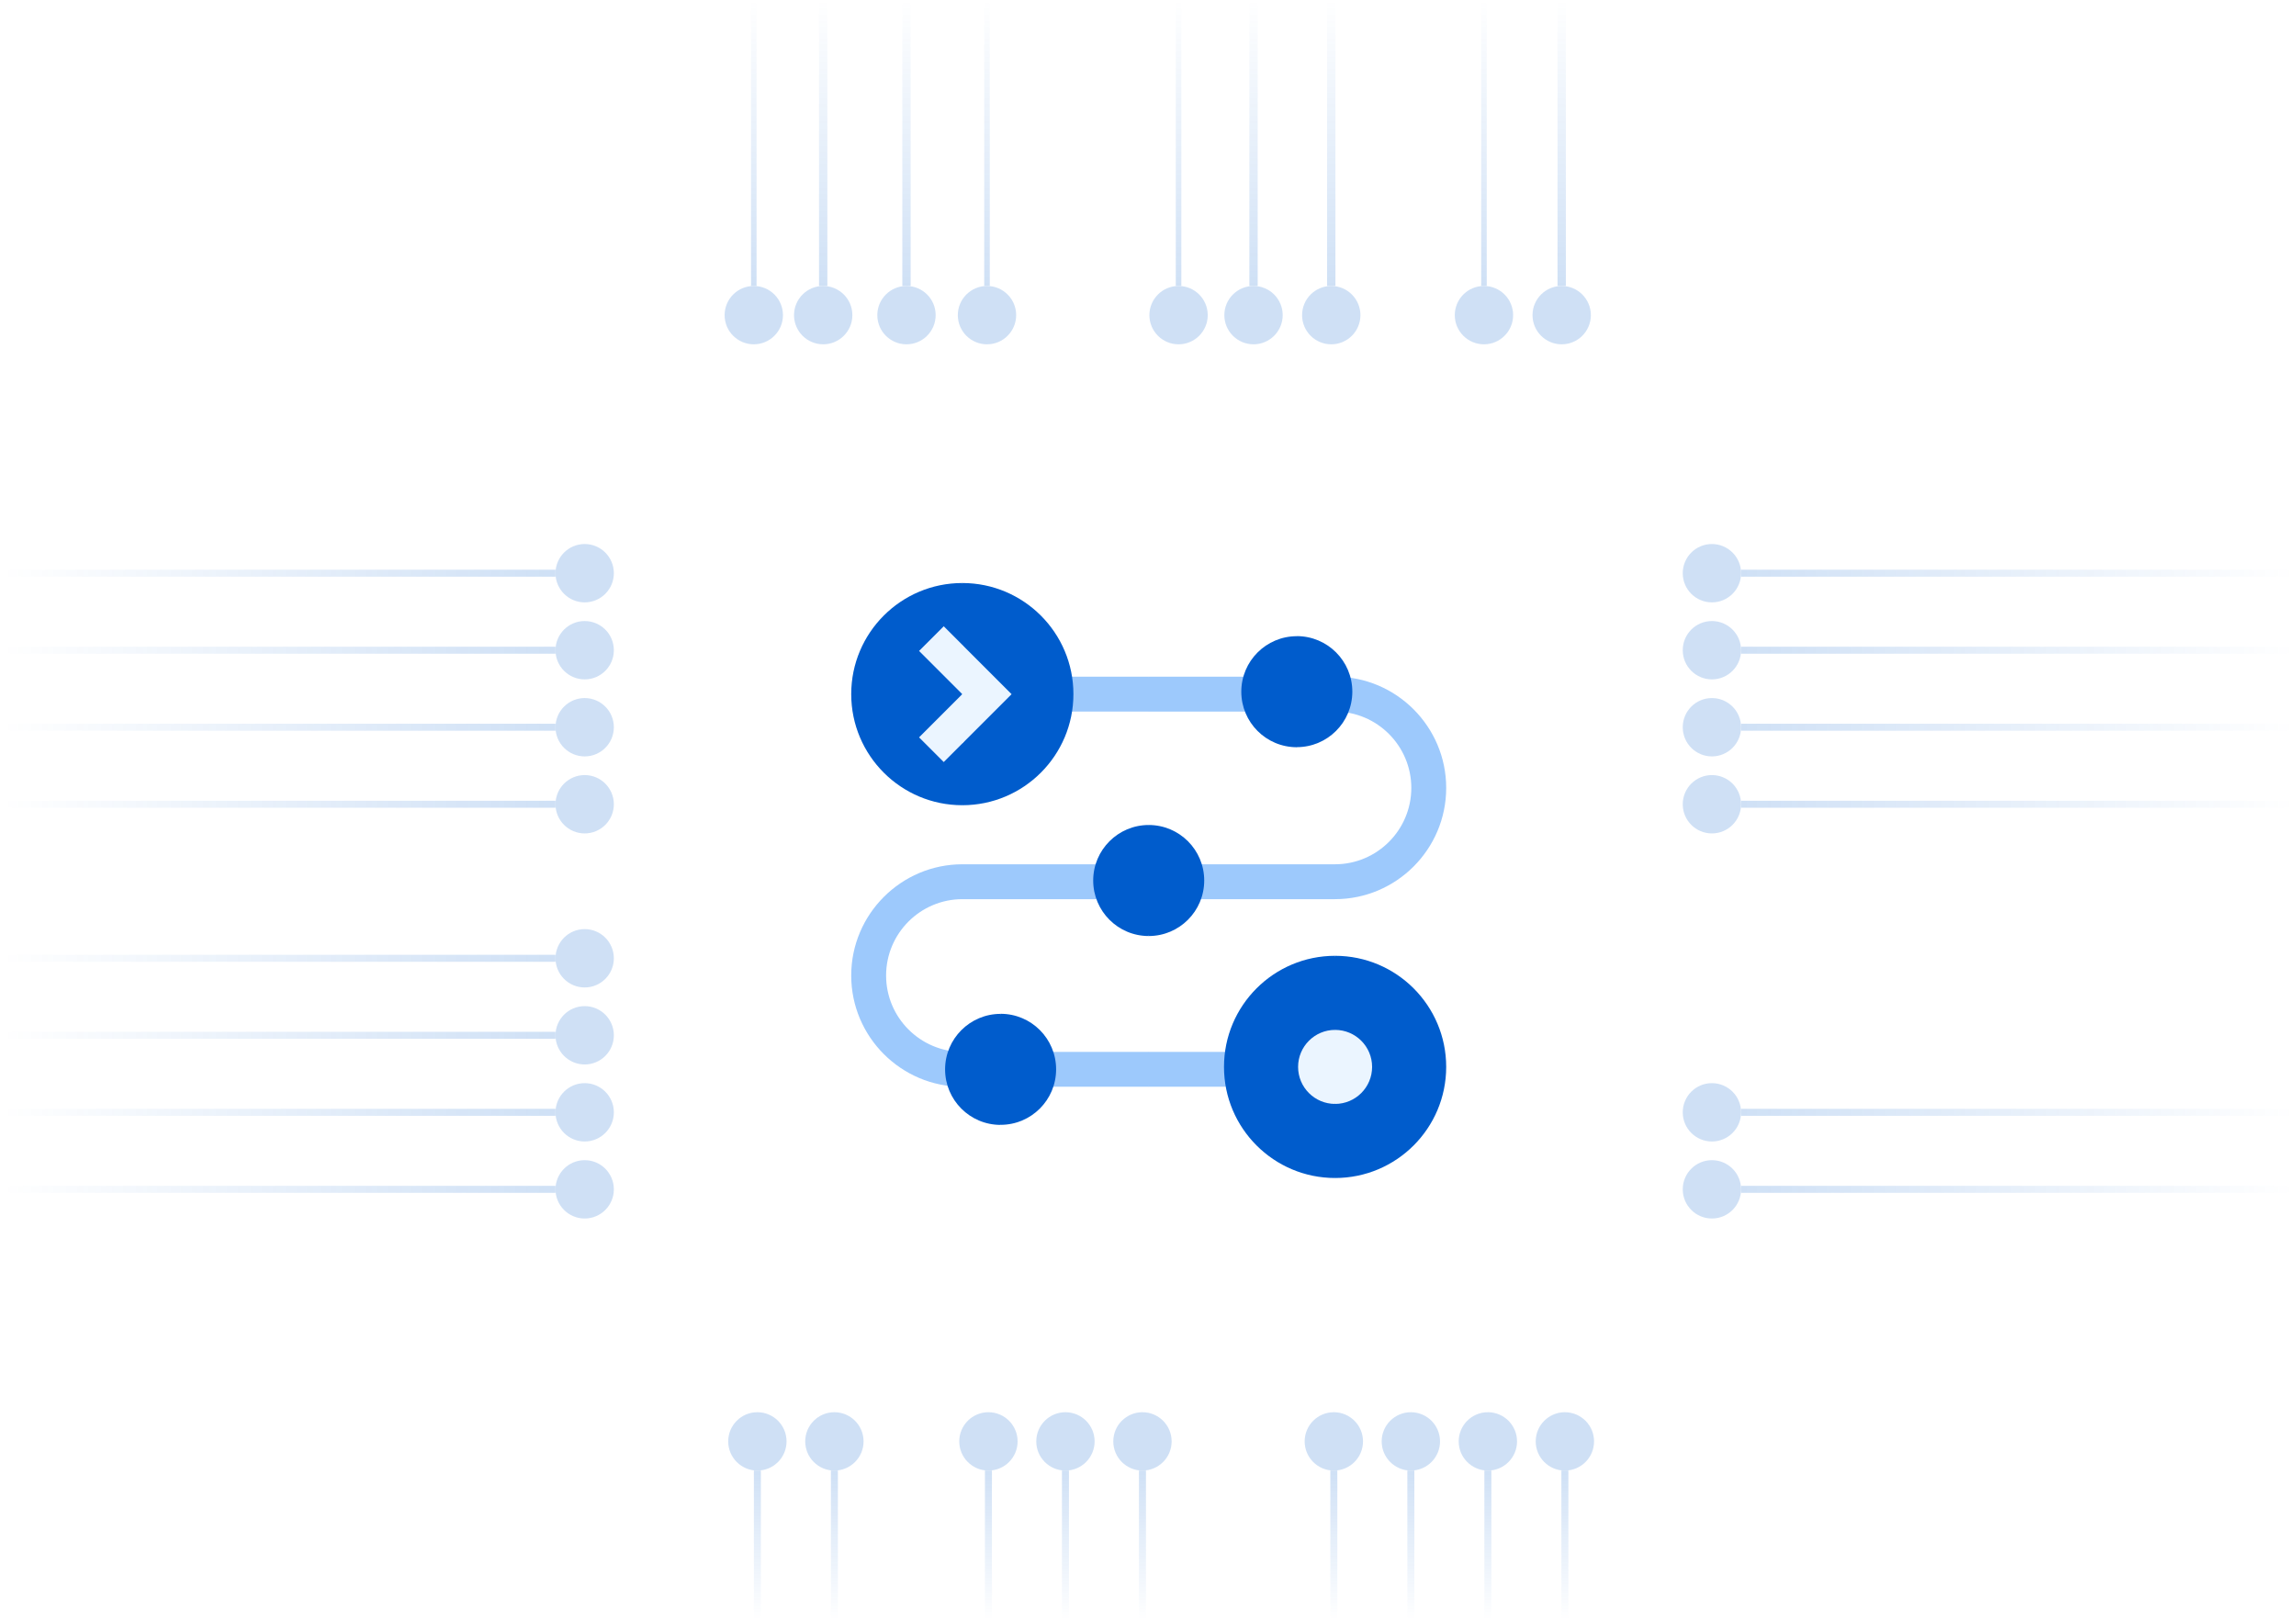 <svg xmlns="http://www.w3.org/2000/svg" width="827" height="584" viewBox="0 0 827 584" fill="none"><g filter="url(#filter0_d_1195_124)"><rect x="239.597" y="142.991" width="348.019" height="348.019" rx="13.45" fill="white"></rect><g clip-path="url(#clip0_1195_124)"><path d="M480.839 323.865H413.755V311.301H480.839C496.008 311.301 508.342 298.967 508.342 283.798C508.342 268.629 496.008 256.295 480.839 256.295H413.755L407.473 250.013L413.755 243.731H480.839C502.929 243.731 520.906 261.709 520.906 283.798C520.906 305.887 502.929 323.865 480.839 323.865Z" fill="#9DC9FC"></path><path d="M480.89 391.435H413.755L407.473 385.153L413.755 378.871H480.89V391.435Z" fill="#9DC9FC"></path><path d="M413.755 391.435H346.67C324.581 391.435 306.603 373.457 306.603 351.368C306.603 329.279 324.581 311.301 346.67 311.301H413.755V323.865H346.67C331.501 323.865 319.167 336.199 319.167 351.368C319.167 366.537 331.501 378.871 346.67 378.871H413.755V391.435Z" fill="#9DC9FC"></path><path d="M346.619 243.731H413.755V256.295H346.619V243.731Z" fill="#9DC9FC"></path><path d="M386.635 250.013C386.635 272.102 368.708 290.029 346.619 290.029L326.624 250.013L346.619 209.997C368.708 209.997 386.635 227.924 386.635 250.013Z" fill="#005CCC"></path><path d="M346.619 209.997V290.029C324.53 290.029 306.603 272.102 306.603 250.013C306.603 227.924 324.53 209.997 346.619 209.997Z" fill="#005CCC"></path><path d="M520.907 384.284C520.907 406.374 502.98 424.3 480.891 424.3L460.896 384.284L480.891 344.268C502.98 344.268 520.907 362.195 520.907 384.284Z" fill="#005CCC"></path><path d="M480.89 344.268V424.3C458.801 424.3 440.875 406.374 440.875 384.284C440.875 362.195 458.801 344.268 480.89 344.268Z" fill="#005CCC"></path><path d="M494.221 384.284C494.221 391.639 488.245 397.615 480.891 397.615L474.226 384.284L480.891 370.954C488.245 370.954 494.221 376.93 494.221 384.284Z" fill="#EBF5FF"></path><path d="M480.891 370.929V397.614C473.536 397.614 467.561 391.639 467.561 384.284C467.561 376.93 473.536 370.954 480.891 370.954V370.929Z" fill="#EBF5FF"></path><path d="M380.404 385.153C380.404 396.21 371.441 405.148 360.409 405.148L350.398 385.153L360.409 365.157C371.466 365.157 380.404 374.121 380.404 385.153Z" fill="#005CCC"></path><path d="M360.409 365.157V405.173C349.351 405.173 340.414 396.21 340.414 385.178C340.414 374.146 349.377 365.183 360.409 365.183V365.157Z" fill="#005CCC"></path><path d="M487.096 249.119C487.096 260.176 478.133 269.114 467.101 269.114L457.09 249.119L467.101 229.124C478.158 229.124 487.096 238.087 487.096 249.119Z" fill="#005CCC"></path><path d="M467.101 229.124V269.14C456.043 269.14 447.105 260.176 447.105 249.144C447.105 238.113 456.069 229.149 467.101 229.149V229.124Z" fill="#005CCC"></path><path d="M346.619 250.013L331.042 265.59L339.928 274.477L346.619 267.786L359.183 250.038H346.619V250.013Z" fill="#EBF5FF"></path><path d="M346.619 232.265L339.928 225.574L331.042 234.461L346.619 250.038H359.183L346.619 232.29V232.265Z" fill="#EBF5FF"></path><path d="M346.619 232.265V267.786L364.367 250.038L346.619 232.29V232.265Z" fill="#EBF5FF"></path><path d="M433.75 317.149C433.75 328.206 424.786 337.144 413.754 337.144L403.744 317.149L413.754 297.153C424.812 297.153 433.75 306.117 433.75 317.149Z" fill="#005CCC"></path><path d="M413.755 297.128V337.144C402.698 337.144 393.76 328.18 393.76 317.149C393.76 306.117 402.723 297.153 413.755 297.153V297.128Z" fill="#005CCC"></path></g></g><g opacity="0.19"><rect x="0.859" y="205.197" width="199.228" height="2.522" fill="url(#paint0_linear_1195_124)"></rect><circle cx="210.595" cy="206.458" r="10.508" fill="#005CCC"></circle></g><g opacity="0.19"><rect x="0.859" y="343.9" width="199.228" height="2.522" fill="url(#paint1_linear_1195_124)"></rect><circle cx="210.595" cy="345.161" r="10.508" fill="#005CCC"></circle></g><g opacity="0.19"><rect x="0.859" y="232.937" width="199.228" height="2.522" fill="url(#paint2_linear_1195_124)"></rect><circle cx="210.595" cy="234.198" r="10.508" fill="#005CCC"></circle></g><g opacity="0.19"><rect x="0.859" y="371.64" width="199.228" height="2.522" fill="url(#paint3_linear_1195_124)"></rect><circle cx="210.595" cy="372.901" r="10.508" fill="#005CCC"></circle></g><g opacity="0.19"><rect x="0.859" y="260.678" width="199.228" height="2.522" fill="url(#paint4_linear_1195_124)"></rect><circle cx="210.595" cy="261.939" r="10.508" fill="#005CCC"></circle></g><g opacity="0.19"><rect x="0.859" y="399.381" width="199.228" height="2.522" fill="url(#paint5_linear_1195_124)"></rect><circle cx="210.595" cy="400.642" r="10.508" fill="#005CCC"></circle></g><g opacity="0.19"><rect x="0.859" y="288.419" width="199.228" height="2.522" fill="url(#paint6_linear_1195_124)"></rect><circle cx="210.595" cy="289.68" r="10.508" fill="#005CCC"></circle></g><g opacity="0.19"><rect x="0.859" y="427.122" width="199.228" height="2.522" fill="url(#paint7_linear_1195_124)"></rect><circle cx="210.595" cy="428.383" r="10.508" fill="#005CCC"></circle></g><g opacity="0.19"><rect width="199.228" height="2.522" transform="matrix(-1 0 0 1 826.353 205.197)" fill="url(#paint8_linear_1195_124)"></rect><circle cx="10.508" cy="10.508" r="10.508" transform="matrix(-1 0 0 1 627.125 195.95)" fill="#005CCC"></circle></g><g opacity="0.19"><rect width="199.228" height="2.522" transform="matrix(-1 0 0 1 826.353 232.937)" fill="url(#paint9_linear_1195_124)"></rect><circle cx="10.508" cy="10.508" r="10.508" transform="matrix(-1 0 0 1 627.125 223.691)" fill="#005CCC"></circle></g><g opacity="0.19"><rect width="199.228" height="2.522" transform="matrix(-1 0 0 1 826.353 260.678)" fill="url(#paint10_linear_1195_124)"></rect><circle cx="10.508" cy="10.508" r="10.508" transform="matrix(-1 0 0 1 627.125 251.431)" fill="#005CCC"></circle></g><g opacity="0.19"><rect width="199.228" height="2.522" transform="matrix(-1 0 0 1 826.353 399.381)" fill="url(#paint11_linear_1195_124)"></rect><circle cx="10.508" cy="10.508" r="10.508" transform="matrix(-1 0 0 1 627.125 390.134)" fill="#005CCC"></circle></g><g opacity="0.19"><rect width="199.228" height="2.522" transform="matrix(-1 0 0 1 826.353 288.419)" fill="url(#paint12_linear_1195_124)"></rect><circle cx="10.508" cy="10.508" r="10.508" transform="matrix(-1 0 0 1 627.125 279.172)" fill="#005CCC"></circle></g><g opacity="0.19"><rect width="53.8" height="2.522" transform="matrix(-4.37114e-08 -1 -1 4.37114e-08 564.918 583.478)" fill="url(#paint13_linear_1195_124)"></rect><circle cx="10.508" cy="10.508" r="10.508" transform="matrix(-4.37114e-08 -1 -1 4.37114e-08 574.166 529.678)" fill="#005CCC"></circle></g><g opacity="0.19"><rect width="53.8" height="2.522" transform="matrix(-4.37114e-08 -1 -1 4.37114e-08 537.178 583.478)" fill="url(#paint14_linear_1195_124)"></rect><circle cx="10.508" cy="10.508" r="10.508" transform="matrix(-4.37114e-08 -1 -1 4.37114e-08 546.425 529.678)" fill="#005CCC"></circle></g><g opacity="0.19"><rect width="53.8" height="2.522" transform="matrix(-4.37114e-08 -1 -1 4.37114e-08 412.766 583.478)" fill="url(#paint15_linear_1195_124)"></rect><circle cx="10.508" cy="10.508" r="10.508" transform="matrix(-4.37114e-08 -1 -1 4.37114e-08 422.013 529.678)" fill="#005CCC"></circle></g><g opacity="0.19"><rect width="53.8" height="2.522" transform="matrix(-4.37114e-08 -1 -1 4.37114e-08 509.438 583.478)" fill="url(#paint16_linear_1195_124)"></rect><circle cx="10.508" cy="10.508" r="10.508" transform="matrix(-4.37114e-08 -1 -1 4.37114e-08 518.685 529.678)" fill="#005CCC"></circle></g><g opacity="0.19"><rect width="53.8" height="2.522" transform="matrix(-4.37114e-08 -1 -1 4.37114e-08 385.025 583.478)" fill="url(#paint17_linear_1195_124)"></rect><circle cx="10.508" cy="10.508" r="10.508" transform="matrix(-4.37114e-08 -1 -1 4.37114e-08 394.272 529.678)" fill="#005CCC"></circle></g><g opacity="0.19"><rect width="53.8" height="2.522" transform="matrix(-4.37114e-08 -1 -1 4.37114e-08 301.803 583.478)" fill="url(#paint18_linear_1195_124)"></rect><circle cx="10.508" cy="10.508" r="10.508" transform="matrix(-4.37114e-08 -1 -1 4.37114e-08 311.05 529.678)" fill="#005CCC"></circle></g><g opacity="0.19"><rect width="53.8" height="2.522" transform="matrix(-4.37114e-08 -1 -1 4.37114e-08 481.697 583.478)" fill="url(#paint19_linear_1195_124)"></rect><circle cx="10.508" cy="10.508" r="10.508" transform="matrix(-4.37114e-08 -1 -1 4.37114e-08 490.944 529.678)" fill="#005CCC"></circle></g><g opacity="0.19"><rect width="53.8" height="2.522" transform="matrix(-4.37114e-08 -1 -1 4.37114e-08 357.284 583.478)" fill="url(#paint20_linear_1195_124)"></rect><circle cx="10.508" cy="10.508" r="10.508" transform="matrix(-4.37114e-08 -1 -1 4.37114e-08 366.531 529.678)" fill="#005CCC"></circle></g><g opacity="0.19"><rect width="53.8" height="2.522" transform="matrix(-4.37114e-08 -1 -1 4.37114e-08 274.062 583.478)" fill="url(#paint21_linear_1195_124)"></rect><circle cx="10.508" cy="10.508" r="10.508" transform="matrix(-4.37114e-08 -1 -1 4.37114e-08 283.31 529.678)" fill="#005CCC"></circle></g><g opacity="0.19"><rect width="199.228" height="2.522" transform="matrix(-1 0 0 1 826.353 427.122)" fill="url(#paint22_linear_1195_124)"></rect><circle cx="10.508" cy="10.508" r="10.508" transform="matrix(-1 0 0 1 627.125 417.875)" fill="#005CCC"></circle></g><g opacity="0.19"><rect width="103" height="2" transform="matrix(4.37114e-08 1 1 -4.37114e-08 270.508 0)" fill="url(#paint23_linear_1195_124)"></rect><circle cx="10.508" cy="10.508" r="10.508" transform="matrix(4.37114e-08 1 1 -4.37114e-08 261 103)" fill="#005CCC"></circle></g><g opacity="0.19"><rect width="103" height="3" transform="matrix(4.37114e-08 1 1 -4.37114e-08 295.008 0)" fill="url(#paint24_linear_1195_124)"></rect><circle cx="10.508" cy="10.508" r="10.508" transform="matrix(4.37114e-08 1 1 -4.37114e-08 286 103)" fill="#005CCC"></circle></g><g opacity="0.19"><rect width="103" height="3" transform="matrix(4.37114e-08 1 1 -4.37114e-08 561.008 0)" fill="url(#paint25_linear_1195_124)"></rect><circle cx="10.508" cy="10.508" r="10.508" transform="matrix(4.37114e-08 1 1 -4.37114e-08 552 103)" fill="#005CCC"></circle></g><g opacity="0.19"><rect width="103" height="2" transform="matrix(4.37114e-08 1 1 -4.37114e-08 533.508 0)" fill="url(#paint26_linear_1195_124)"></rect><circle cx="10.508" cy="10.508" r="10.508" transform="matrix(4.37114e-08 1 1 -4.37114e-08 524 103)" fill="#005CCC"></circle></g><g opacity="0.19"><rect width="103" height="3" transform="matrix(4.37114e-08 1 1 -4.37114e-08 478.008 0)" fill="url(#paint27_linear_1195_124)"></rect><circle cx="10.508" cy="10.508" r="10.508" transform="matrix(4.37114e-08 1 1 -4.37114e-08 469 103)" fill="#005CCC"></circle></g><g opacity="0.19"><rect width="103" height="3" transform="matrix(4.37114e-08 1 1 -4.37114e-08 450.008 0)" fill="url(#paint28_linear_1195_124)"></rect><circle cx="10.508" cy="10.508" r="10.508" transform="matrix(4.37114e-08 1 1 -4.37114e-08 441 103)" fill="#005CCC"></circle></g><g opacity="0.19"><rect width="103" height="2" transform="matrix(4.37114e-08 1 1 -4.37114e-08 423.508 0)" fill="url(#paint29_linear_1195_124)"></rect><circle cx="10.508" cy="10.508" r="10.508" transform="matrix(4.37114e-08 1 1 -4.37114e-08 414 103)" fill="#005CCC"></circle></g><g opacity="0.19"><rect width="103" height="2" transform="matrix(4.37114e-08 1 1 -4.37114e-08 354.508 0)" fill="url(#paint30_linear_1195_124)"></rect><circle cx="10.508" cy="10.508" r="10.508" transform="matrix(4.37114e-08 1 1 -4.37114e-08 345 103)" fill="#005CCC"></circle></g><g opacity="0.19"><rect width="103" height="3" transform="matrix(4.37114e-08 1 1 -4.37114e-08 325.008 0)" fill="url(#paint31_linear_1195_124)"></rect><circle cx="10.508" cy="10.508" r="10.508" transform="matrix(4.37114e-08 1 1 -4.37114e-08 316 103)" fill="#005CCC"></circle></g><defs><filter id="filter0_d_1195_124" x="214.378" y="117.772" width="398.456" height="398.456" color-interpolation-filters="sRGB"><feGaussianBlur stdDeviation="22.697"></feGaussianBlur></filter><linearGradient id="paint0_linear_1195_124" x1="0.859" y1="206.458" x2="200.087" y2="206.458" gradientUnits="userSpaceOnUse"><stop stop-color="#005CCC" stop-opacity="0"></stop><stop offset="1" stop-color="#005CCC"></stop></linearGradient><linearGradient id="paint1_linear_1195_124" x1="0.859" y1="345.161" x2="200.087" y2="345.161" gradientUnits="userSpaceOnUse"><stop stop-color="#005CCC" stop-opacity="0"></stop><stop offset="1" stop-color="#005CCC"></stop></linearGradient><linearGradient id="paint2_linear_1195_124" x1="0.859" y1="234.198" x2="200.087" y2="234.198" gradientUnits="userSpaceOnUse"><stop stop-color="#005CCC" stop-opacity="0"></stop><stop offset="1" stop-color="#005CCC"></stop></linearGradient><linearGradient id="paint3_linear_1195_124" x1="0.859" y1="372.901" x2="200.087" y2="372.901" gradientUnits="userSpaceOnUse"><stop stop-color="#005CCC" stop-opacity="0"></stop><stop offset="1" stop-color="#005CCC"></stop></linearGradient><linearGradient id="paint4_linear_1195_124" x1="0.859" y1="261.939" x2="200.087" y2="261.939" gradientUnits="userSpaceOnUse"><stop stop-color="#005CCC" stop-opacity="0"></stop><stop offset="1" stop-color="#005CCC"></stop></linearGradient><linearGradient id="paint5_linear_1195_124" x1="0.859" y1="400.642" x2="200.087" y2="400.642" gradientUnits="userSpaceOnUse"><stop stop-color="#005CCC" stop-opacity="0"></stop><stop offset="1" stop-color="#005CCC"></stop></linearGradient><linearGradient id="paint6_linear_1195_124" x1="0.859" y1="289.68" x2="200.087" y2="289.68" gradientUnits="userSpaceOnUse"><stop stop-color="#005CCC" stop-opacity="0"></stop><stop offset="1" stop-color="#005CCC"></stop></linearGradient><linearGradient id="paint7_linear_1195_124" x1="0.859" y1="428.383" x2="200.087" y2="428.383" gradientUnits="userSpaceOnUse"><stop stop-color="#005CCC" stop-opacity="0"></stop><stop offset="1" stop-color="#005CCC"></stop></linearGradient><linearGradient id="paint8_linear_1195_124" x1="0" y1="1.261" x2="199.228" y2="1.261" gradientUnits="userSpaceOnUse"><stop stop-color="#005CCC" stop-opacity="0"></stop><stop offset="1" stop-color="#005CCC"></stop></linearGradient><linearGradient id="paint9_linear_1195_124" x1="0" y1="1.261" x2="199.228" y2="1.261" gradientUnits="userSpaceOnUse"><stop stop-color="#005CCC" stop-opacity="0"></stop><stop offset="1" stop-color="#005CCC"></stop></linearGradient><linearGradient id="paint10_linear_1195_124" x1="0" y1="1.261" x2="199.228" y2="1.261" gradientUnits="userSpaceOnUse"><stop stop-color="#005CCC" stop-opacity="0"></stop><stop offset="1" stop-color="#005CCC"></stop></linearGradient><linearGradient id="paint11_linear_1195_124" x1="0" y1="1.261" x2="199.228" y2="1.261" gradientUnits="userSpaceOnUse"><stop stop-color="#005CCC" stop-opacity="0"></stop><stop offset="1" stop-color="#005CCC"></stop></linearGradient><linearGradient id="paint12_linear_1195_124" x1="0" y1="1.261" x2="199.228" y2="1.261" gradientUnits="userSpaceOnUse"><stop stop-color="#005CCC" stop-opacity="0"></stop><stop offset="1" stop-color="#005CCC"></stop></linearGradient><linearGradient id="paint13_linear_1195_124" x1="0" y1="1.261" x2="53.8" y2="1.261" gradientUnits="userSpaceOnUse"><stop stop-color="#005CCC" stop-opacity="0"></stop><stop offset="1" stop-color="#005CCC"></stop></linearGradient><linearGradient id="paint14_linear_1195_124" x1="0" y1="1.261" x2="53.8" y2="1.261" gradientUnits="userSpaceOnUse"><stop stop-color="#005CCC" stop-opacity="0"></stop><stop offset="1" stop-color="#005CCC"></stop></linearGradient><linearGradient id="paint15_linear_1195_124" x1="0" y1="1.261" x2="53.8" y2="1.261" gradientUnits="userSpaceOnUse"><stop stop-color="#005CCC" stop-opacity="0"></stop><stop offset="1" stop-color="#005CCC"></stop></linearGradient><linearGradient id="paint16_linear_1195_124" x1="0" y1="1.261" x2="53.8" y2="1.261" gradientUnits="userSpaceOnUse"><stop stop-color="#005CCC" stop-opacity="0"></stop><stop offset="1" stop-color="#005CCC"></stop></linearGradient><linearGradient id="paint17_linear_1195_124" x1="0" y1="1.261" x2="53.8" y2="1.261" gradientUnits="userSpaceOnUse"><stop stop-color="#005CCC" stop-opacity="0"></stop><stop offset="1" stop-color="#005CCC"></stop></linearGradient><linearGradient id="paint18_linear_1195_124" x1="0" y1="1.261" x2="53.8" y2="1.261" gradientUnits="userSpaceOnUse"><stop stop-color="#005CCC" stop-opacity="0"></stop><stop offset="1" stop-color="#005CCC"></stop></linearGradient><linearGradient id="paint19_linear_1195_124" x1="0" y1="1.261" x2="53.8" y2="1.261" gradientUnits="userSpaceOnUse"><stop stop-color="#005CCC" stop-opacity="0"></stop><stop offset="1" stop-color="#005CCC"></stop></linearGradient><linearGradient id="paint20_linear_1195_124" x1="0" y1="1.261" x2="53.8" y2="1.261" gradientUnits="userSpaceOnUse"><stop stop-color="#005CCC" stop-opacity="0"></stop><stop offset="1" stop-color="#005CCC"></stop></linearGradient><linearGradient id="paint21_linear_1195_124" x1="0" y1="1.261" x2="53.8" y2="1.261" gradientUnits="userSpaceOnUse"><stop stop-color="#005CCC" stop-opacity="0"></stop><stop offset="1" stop-color="#005CCC"></stop></linearGradient><linearGradient id="paint22_linear_1195_124" x1="0" y1="1.261" x2="199.228" y2="1.261" gradientUnits="userSpaceOnUse"><stop stop-color="#005CCC" stop-opacity="0"></stop><stop offset="1" stop-color="#005CCC"></stop></linearGradient><linearGradient id="paint23_linear_1195_124" x1="0" y1="1" x2="103" y2="1" gradientUnits="userSpaceOnUse"><stop stop-color="#005CCC" stop-opacity="0"></stop><stop offset="1" stop-color="#005CCC"></stop></linearGradient><linearGradient id="paint24_linear_1195_124" x1="0" y1="1.5" x2="103" y2="1.5" gradientUnits="userSpaceOnUse"><stop stop-color="#005CCC" stop-opacity="0"></stop><stop offset="1" stop-color="#005CCC"></stop></linearGradient><linearGradient id="paint25_linear_1195_124" x1="0" y1="1.5" x2="103" y2="1.5" gradientUnits="userSpaceOnUse"><stop stop-color="#005CCC" stop-opacity="0"></stop><stop offset="1" stop-color="#005CCC"></stop></linearGradient><linearGradient id="paint26_linear_1195_124" x1="0" y1="1" x2="103" y2="1" gradientUnits="userSpaceOnUse"><stop stop-color="#005CCC" stop-opacity="0"></stop><stop offset="1" stop-color="#005CCC"></stop></linearGradient><linearGradient id="paint27_linear_1195_124" x1="0" y1="1.5" x2="103" y2="1.5" gradientUnits="userSpaceOnUse"><stop stop-color="#005CCC" stop-opacity="0"></stop><stop offset="1" stop-color="#005CCC"></stop></linearGradient><linearGradient id="paint28_linear_1195_124" x1="0" y1="1.5" x2="103" y2="1.5" gradientUnits="userSpaceOnUse"><stop stop-color="#005CCC" stop-opacity="0"></stop><stop offset="1" stop-color="#005CCC"></stop></linearGradient><linearGradient id="paint29_linear_1195_124" x1="0" y1="1" x2="103" y2="1" gradientUnits="userSpaceOnUse"><stop stop-color="#005CCC" stop-opacity="0"></stop><stop offset="1" stop-color="#005CCC"></stop></linearGradient><linearGradient id="paint30_linear_1195_124" x1="0" y1="1" x2="103" y2="1" gradientUnits="userSpaceOnUse"><stop stop-color="#005CCC" stop-opacity="0"></stop><stop offset="1" stop-color="#005CCC"></stop></linearGradient><linearGradient id="paint31_linear_1195_124" x1="0" y1="1.5" x2="103" y2="1.5" gradientUnits="userSpaceOnUse"><stop stop-color="#005CCC" stop-opacity="0"></stop><stop offset="1" stop-color="#005CCC"></stop></linearGradient><clipPath id="clip0_1195_124"><rect width="214.303" height="214.303" fill="white" transform="translate(306.603 209.997)"></rect></clipPath></defs></svg>